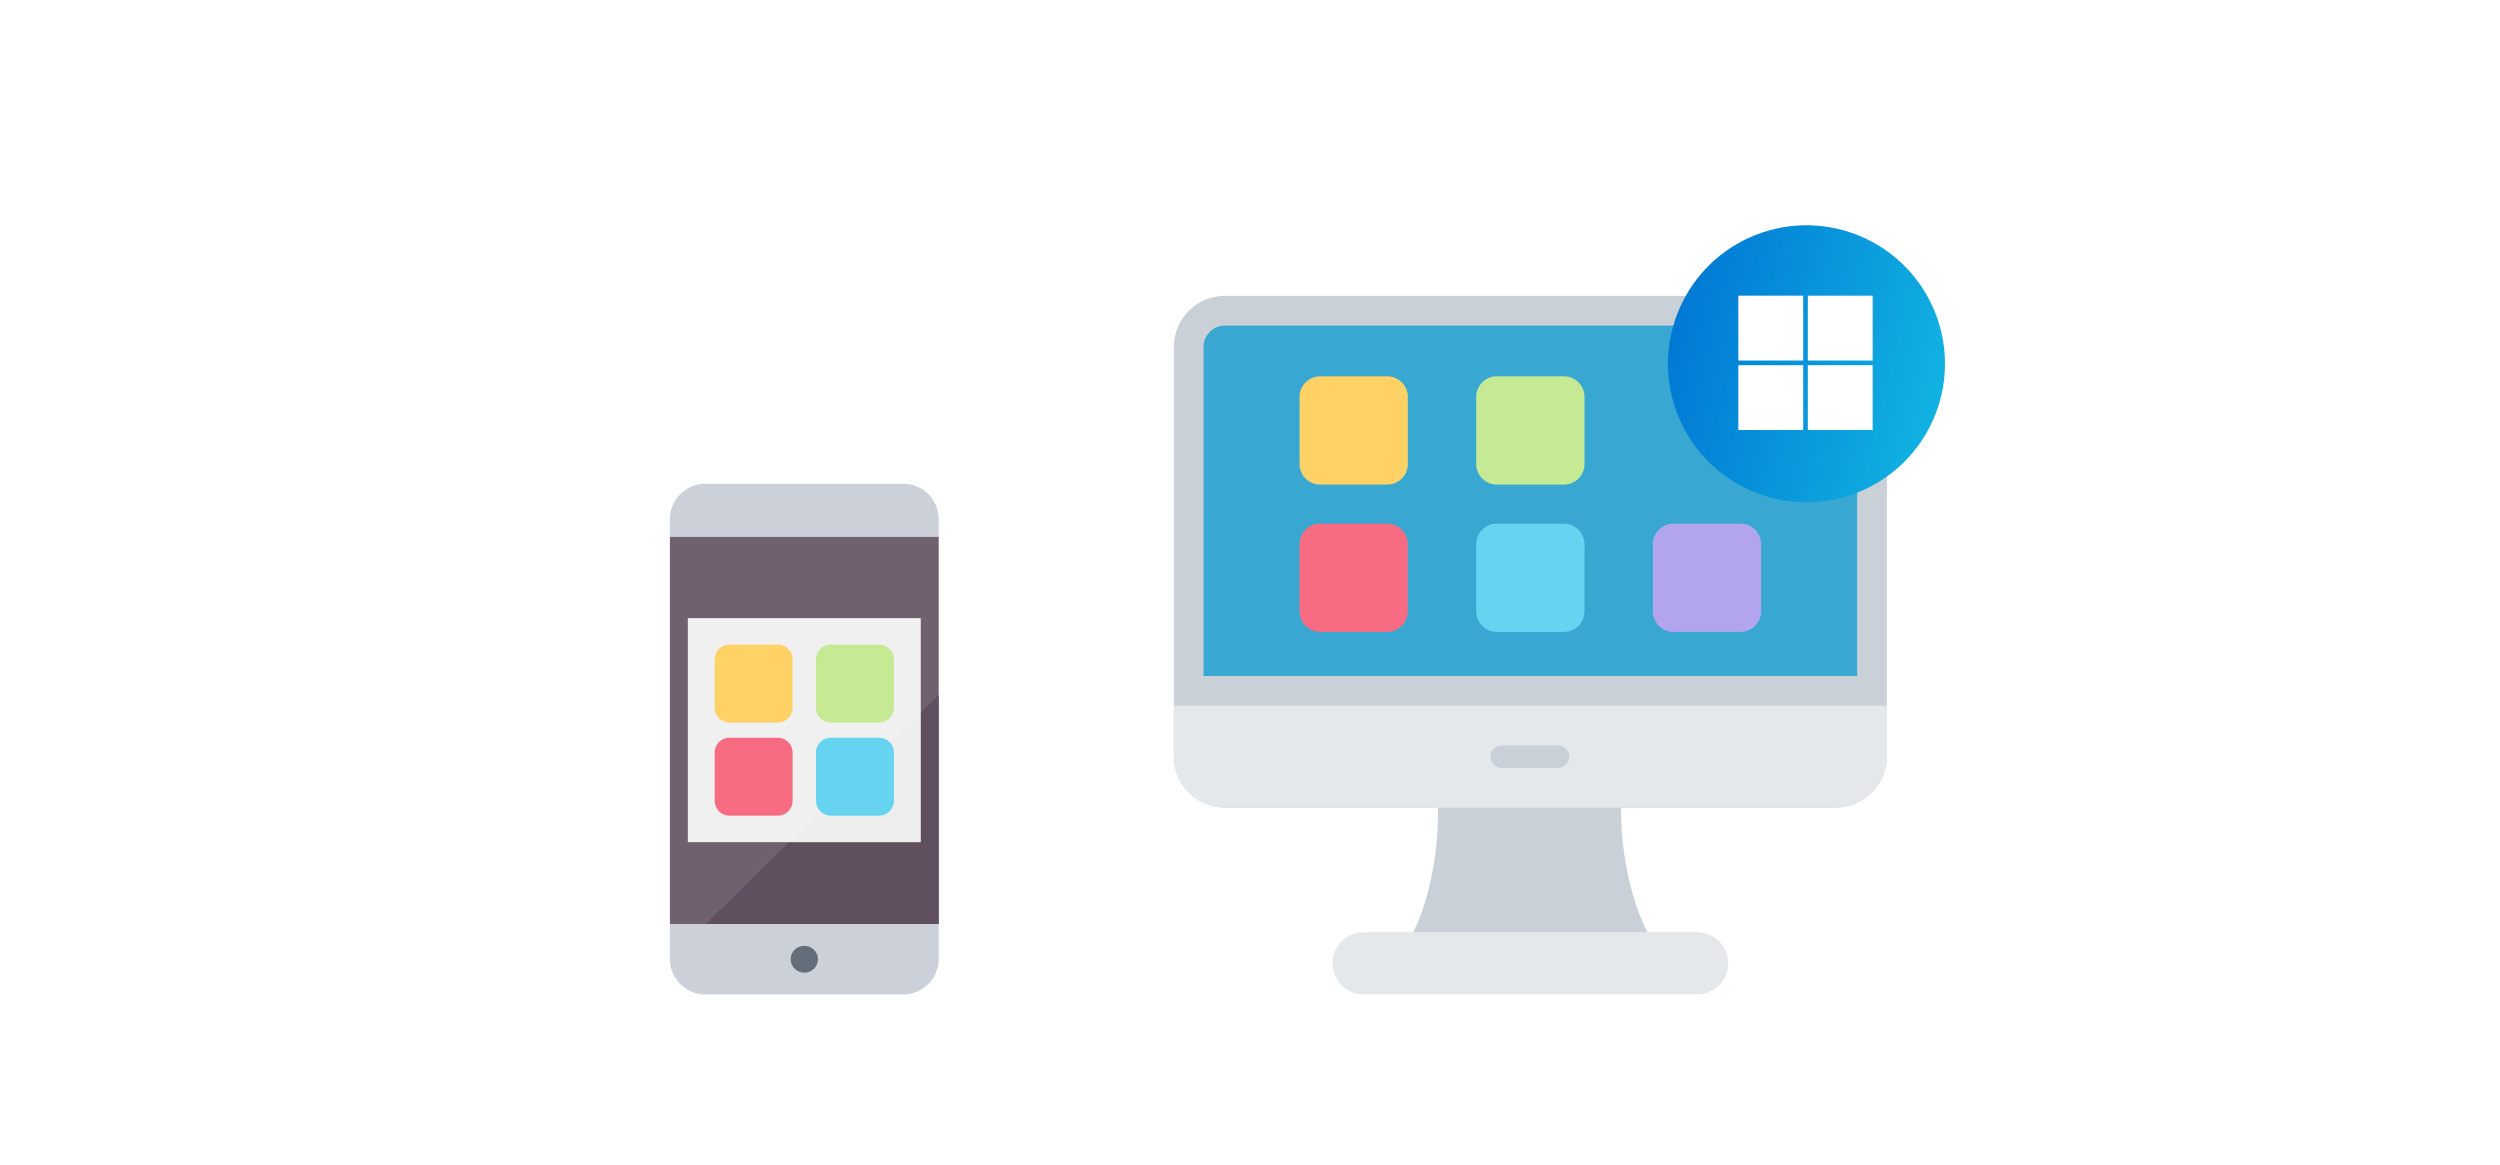 <svg xmlns="http://www.w3.org/2000/svg" xmlns:xlink="http://www.w3.org/1999/xlink" width="279" height="130" viewBox="0 0 279 130">
  <defs>
    <linearGradient id="linear-gradient" x1="0.074" y1="0.214" x2="0.924" y2="0.764" gradientUnits="objectBoundingBox">
      <stop offset="0" stop-color="#0078d4"/>
      <stop offset="1" stop-color="#11b2e2"/>
    </linearGradient>
  </defs>
  <g id="グループ_3325" data-name="グループ 3325" transform="translate(11310 -8203)">
    <g id="icon" transform="translate(-11310 8203)">
      <rect id="長方形_80" data-name="長方形 80" width="279" height="130" fill="#fff"/>
    </g>
    <g id="グループ_3321" data-name="グループ 3321" transform="translate(-33 2)">
      <g id="applications" transform="translate(-11146 8222)">
        <g id="グループ_3330" data-name="グループ 3330" transform="translate(0 12.02)">
          <g id="グループ_3329" data-name="グループ 3329">
            <g id="グループ_3328" data-name="グループ 3328">
              <path id="パス_816" data-name="パス 816" d="M189.192,383.963H161.768c2.189-3.1,4-11.077,3.217-17.234h20.8C185,372.886,187,380.866,189.192,383.963Z" transform="translate(-135.693 -311.888)" fill="#cad0d7" fill-rule="evenodd"/>
              <path id="パス_817" data-name="パス 817" d="M118.484,457.121h37.2a3.477,3.477,0,1,1,0,6.954h-37.2a3.477,3.477,0,1,1,0-6.954Z" transform="translate(-97.297 -386.111)" fill="#e4e8eb" fill-rule="evenodd"/>
              <path id="パス_818" data-name="パス 818" d="M91.377,60.148a4.2,4.2,0,0,1,4.2,4.2v47.192a5.712,5.712,0,0,1-5.713,5.713H21.714A5.712,5.712,0,0,1,16,111.538V65.861a5.712,5.712,0,0,1,5.713-5.713H91.377Z" transform="translate(-16.001 -60.148)" fill="#cad0d7" fill-rule="evenodd"/>
              <path id="パス_819" data-name="パス 819" d="M34.536,117.791h72.942V79.565a.88.88,0,0,0-.881-.882H36.933a2.4,2.4,0,0,0-2.4,2.4Z" transform="translate(-31.22 -75.368)" fill="#38a8d2" fill-rule="evenodd"/>
              <path id="パス_820" data-name="パス 820" d="M95.574,315.847v5.65a5.712,5.712,0,0,1-5.713,5.712H21.714A5.712,5.712,0,0,1,16,321.5v-5.65Z" transform="translate(-16.001 -270.108)" fill="#e4e8eb" fill-rule="evenodd"/>
            </g>
            <path id="パス_821" data-name="パス 821" d="M215.116,343.113a1.252,1.252,0,1,1,0-2.5H221.4a1.252,1.252,0,0,1,0,2.5Z" transform="translate(-178.47 -290.44)" fill="#cad0d7" fill-rule="evenodd"/>
          </g>
          <g id="グループ_3341" data-name="グループ 3341" transform="translate(11183.818 -8259.459)">
            <path id="_533735080" d="M10.259,12.585H2.768A2.3,2.3,0,0,1,.473,10.291V2.8A2.3,2.3,0,0,1,2.768.5h7.491A2.3,2.3,0,0,1,12.554,2.8v7.491A2.3,2.3,0,0,1,10.259,12.585Z" transform="translate(-11170.258 8267.935)" fill="#ffd266" fill-rule="evenodd"/>
            <path id="_533734984" d="M10.7,12.585H3.211A2.3,2.3,0,0,1,.916,10.291V2.8A2.3,2.3,0,0,1,3.211.5H10.7A2.3,2.3,0,0,1,13,2.8v7.491A2.3,2.3,0,0,1,10.7,12.585Z" transform="translate(-11150.989 8267.935)" fill="#c6ea94" fill-rule="evenodd"/>
            <path id="_533734528" d="M10.259,12.965H2.768a2.3,2.3,0,0,1-2.295-2.3V3.179A2.3,2.3,0,0,1,2.768.884h7.491a2.3,2.3,0,0,1,2.295,2.295V10.67a2.3,2.3,0,0,1-2.295,2.295Z" transform="translate(-11170.258 8283.995)" fill="#f76c82" fill-rule="evenodd"/>
            <path id="_533734000" d="M10.7,12.965H3.211a2.3,2.3,0,0,1-2.295-2.3V3.179A2.3,2.3,0,0,1,3.211.884H10.7A2.3,2.3,0,0,1,13,3.179V10.67A2.3,2.3,0,0,1,10.7,12.965Z" transform="translate(-11150.989 8283.995)" fill="#66d4f1" fill-rule="evenodd"/>
            <path id="_533734000-2" data-name="_533734000" d="M10.7,12.965H3.211a2.3,2.3,0,0,1-2.295-2.3V3.179A2.3,2.3,0,0,1,3.211.884H10.7A2.3,2.3,0,0,1,13,3.179V10.67A2.3,2.3,0,0,1,10.7,12.965Z" transform="translate(-11131.277 8283.995)" fill="#b3a4ee" fill-rule="evenodd"/>
          </g>
        </g>
        <g id="グループ_3331" data-name="グループ 3331" transform="translate(50.801 0)">
          <ellipse id="楕円形_63" data-name="楕円形 63" cx="15.457" cy="15.457" rx="15.457" ry="15.457" transform="translate(0.199 9.923) rotate(-18.725)" fill="url(#linear-gradient)"/>
          <path id="windows-11-icon-seeklogo-2" d="M0,3.618V7.236H7.236V0H0Zm7.753,0V7.236h7.236V0H7.753ZM0,11.371v3.618H7.236V7.753H0Zm7.753,0v3.618h7.236V7.753H7.753Z" transform="translate(12.199 12)" fill="#fff"/>
        </g>
      </g>
      <g id="グループ_3342" data-name="グループ 3342" transform="translate(-30.24 2.984)">
        <g id="グループ_3336" data-name="グループ 3336" transform="translate(-17.518)">
          <path id="パス_888" data-name="パス 888" d="M112,48h30V91.241H112Zm0,0" transform="translate(-11266.482 8209.896)" fill="#70616f"/>
          <path id="パス_889" data-name="パス 889" d="M170,192l-26,25.552h26Zm0,0" transform="translate(-11294.482 8083.586)" fill="#60505f"/>
          <path id="パス_890" data-name="パス 890" d="M112,403.931a3.966,3.966,0,0,0,4,3.931h22a3.966,3.966,0,0,0,4-3.931V400H112Zm0,0" transform="translate(-11266.482 7901.138)" fill="#ccd1d9"/>
          <path id="パス_891" data-name="パス 891" d="M138,0H116a3.966,3.966,0,0,0-4,3.931V5.9h30V3.931A3.966,3.966,0,0,0,138,0Zm0,0" transform="translate(-11266.482 8252)" fill="#ccd1d9"/>
          <ellipse id="楕円形_65" data-name="楕円形 65" cx="1.526" cy="1.5" rx="1.526" ry="1.5" transform="translate(-11141.008 8303.569)" fill="#656d78"/>
        </g>
        <rect id="長方形_161" data-name="長方形 161" width="26" height="25" transform="translate(-11170 8267)" fill="#fff" opacity="0.9"/>
        <g id="グループ_3337" data-name="グループ 3337" transform="translate(0.784 -0.482)">
          <path id="_533735080-2" data-name="_533735080" d="M7.515,9.2H2.124A1.653,1.653,0,0,1,.473,7.547V2.156A1.653,1.653,0,0,1,2.124.5H7.515A1.653,1.653,0,0,1,9.167,2.156V7.547A1.653,1.653,0,0,1,7.515,9.2Z" transform="translate(-11168.258 8269.935)" fill="#ffd266" fill-rule="evenodd"/>
          <path id="_533734984-2" data-name="_533734984" d="M7.959,9.2H2.567A1.653,1.653,0,0,1,.916,7.547V2.156A1.653,1.653,0,0,1,2.567.5H7.959A1.653,1.653,0,0,1,9.61,2.156V7.547A1.654,1.654,0,0,1,7.959,9.2Z" transform="translate(-11157.395 8269.935)" fill="#c6ea94" fill-rule="evenodd"/>
          <path id="_533734528-2" data-name="_533734528" d="M7.515,9.578H2.124A1.653,1.653,0,0,1,.473,7.926V2.536A1.653,1.653,0,0,1,2.124.884H7.515A1.653,1.653,0,0,1,9.167,2.536V7.927A1.653,1.653,0,0,1,7.515,9.578Z" transform="translate(-11168.258 8279.946)" fill="#f76c82" fill-rule="evenodd"/>
          <path id="_533734000-3" data-name="_533734000" d="M7.959,9.578H2.567A1.653,1.653,0,0,1,.916,7.926V2.536A1.653,1.653,0,0,1,2.567.884H7.959A1.653,1.653,0,0,1,9.61,2.536V7.927A1.654,1.654,0,0,1,7.959,9.578Z" transform="translate(-11157.395 8279.946)" fill="#66d4f1" fill-rule="evenodd"/>
        </g>
      </g>
    </g>
  </g>
</svg>
